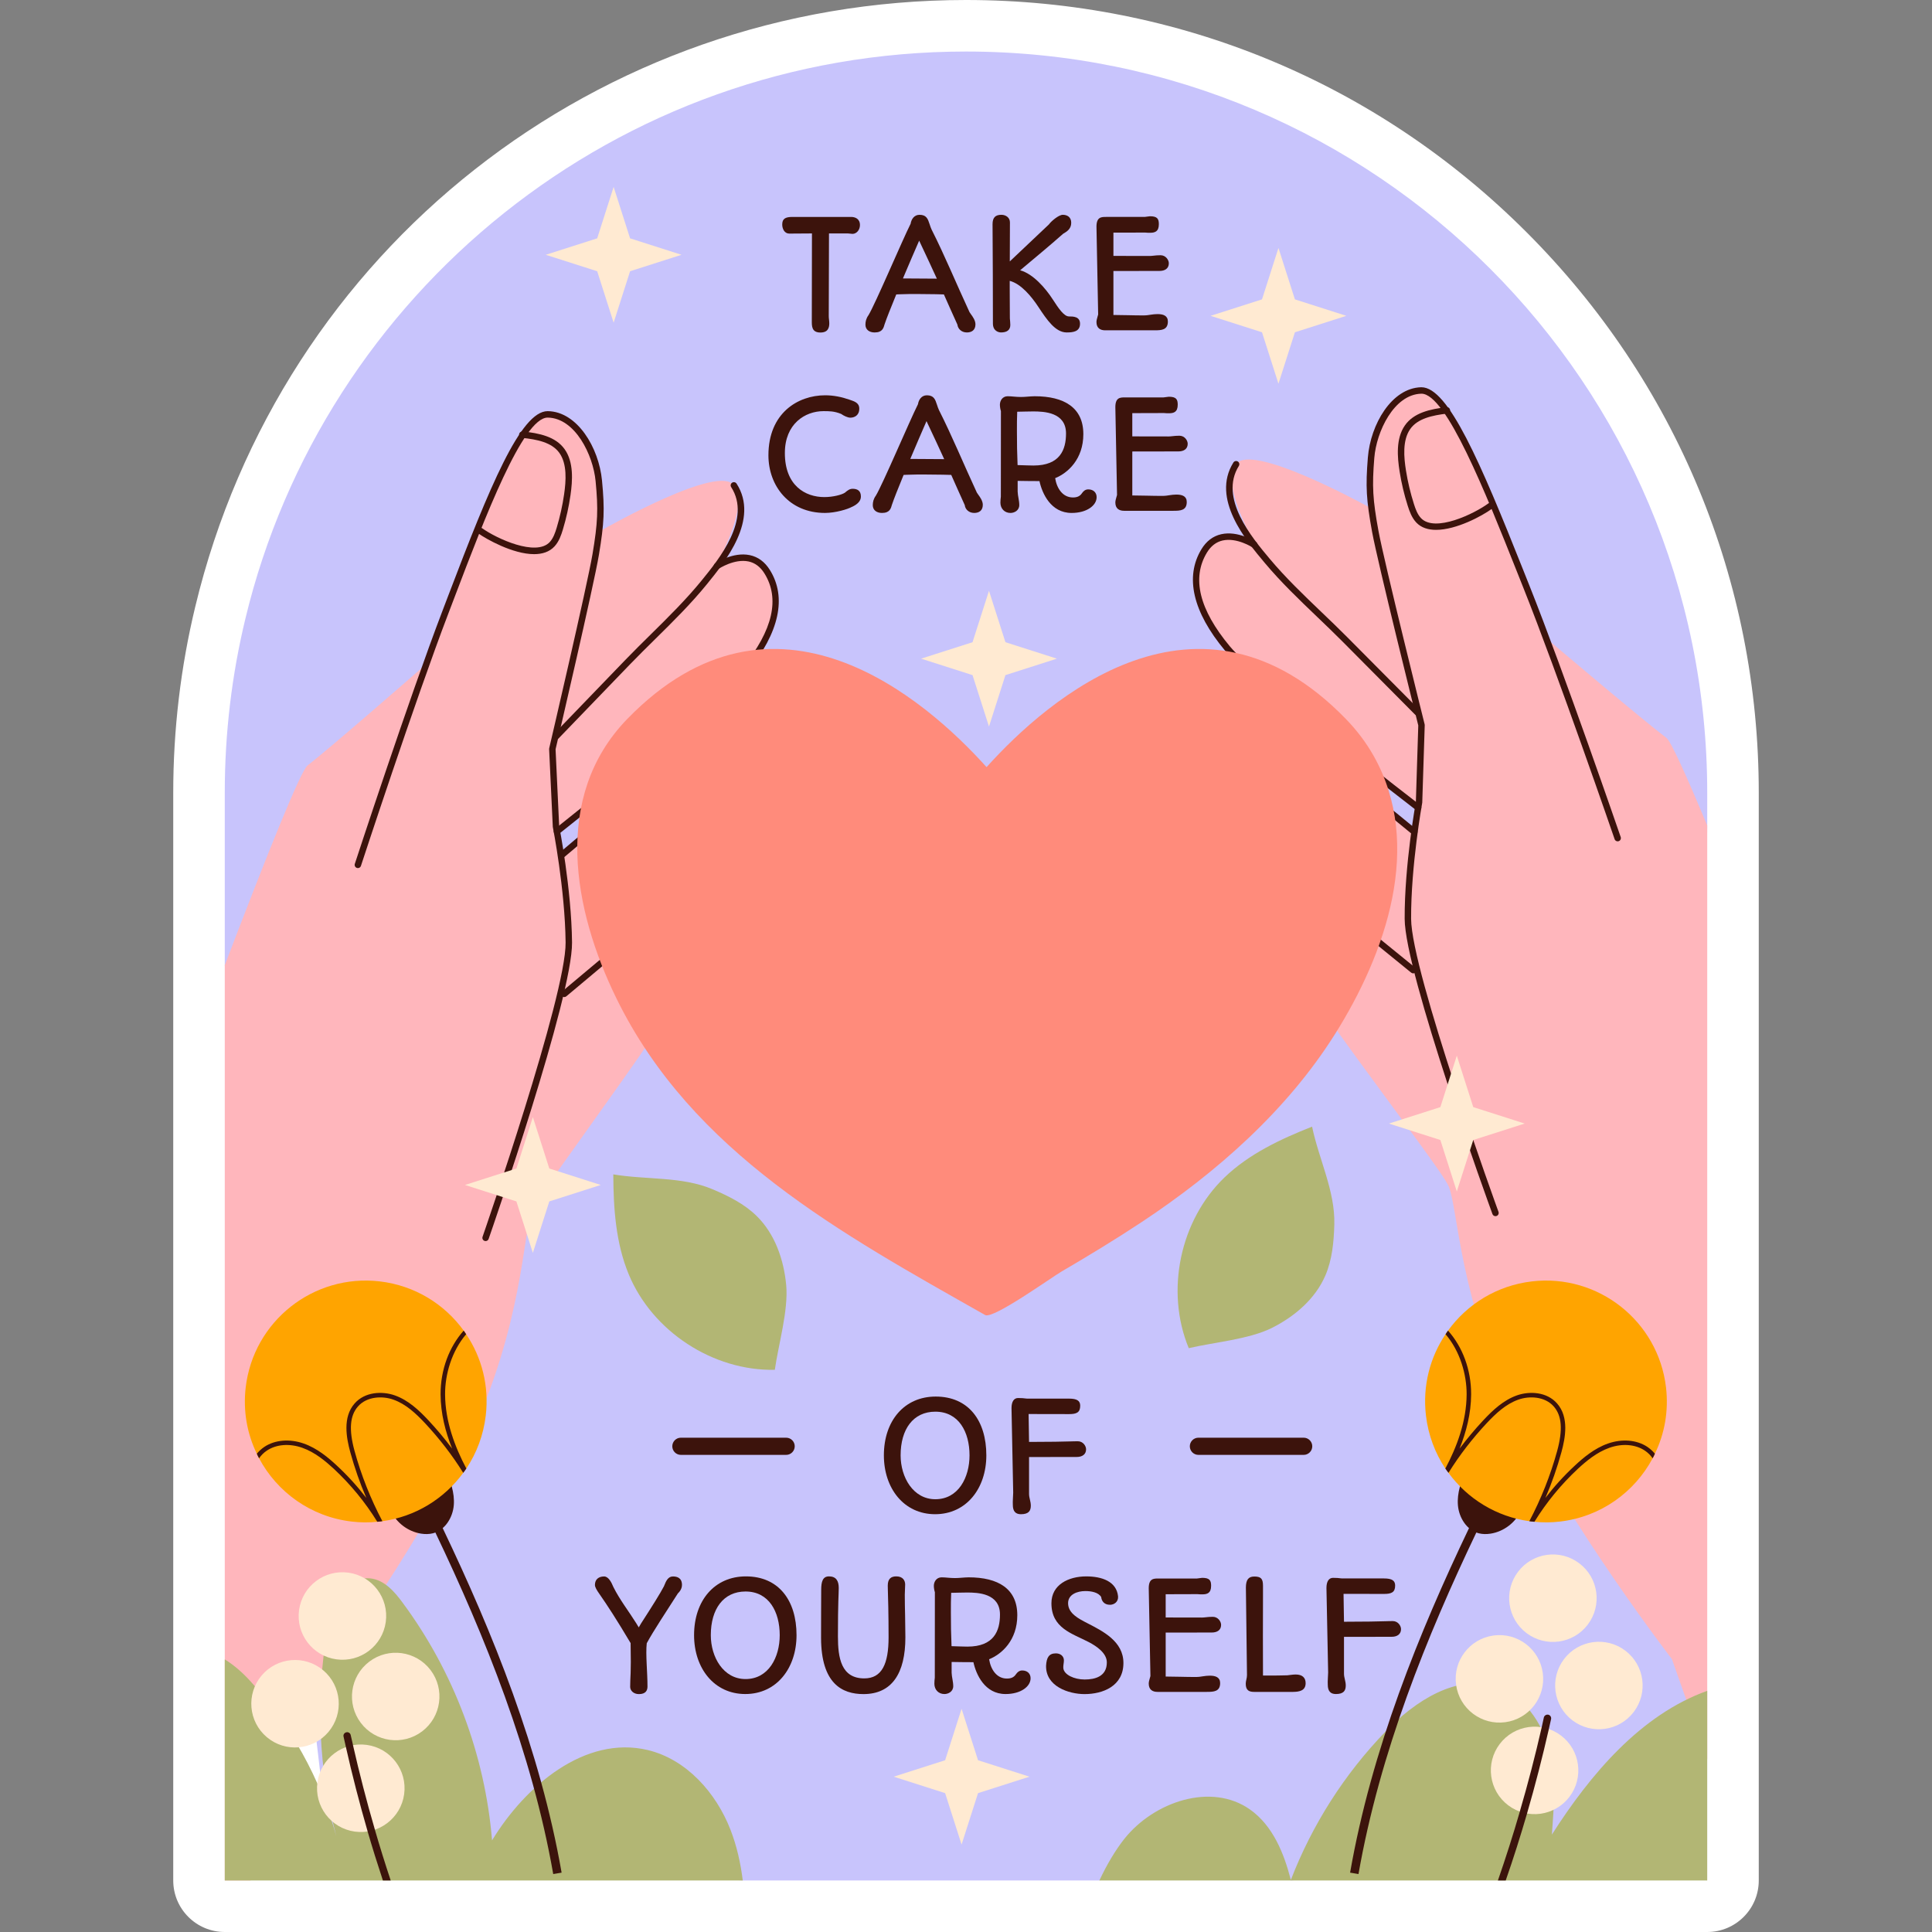 <?xml version="1.0" encoding="UTF-8"?>
<!-- Generator: Adobe Illustrator 25.4.1, SVG Export Plug-In . SVG Version: 6.00 Build 0)  -->
<svg xmlns="http://www.w3.org/2000/svg" xmlns:xlink="http://www.w3.org/1999/xlink" version="1.1" id="Capa_1" x="0px" y="0px" viewBox="0 0 512 512" style="enable-background:new 0 0 512 512;" xml:space="preserve" width="512" height="512">
<rect x="0" y="0" width="512" height="512" fill="#808080" stroke="none"/>
<g>
	<g>
		<g>
			<path style="fill:#FFFFFF;" d="M59.567,512c-7.542,0-13.657-6.115-13.657-13.657V210.09c0-16.687,1.966-33.289,5.844-49.344     C74.514,66.107,158.504,0,255.999,0c56.132,0,108.888,21.857,148.552,61.543c39.683,39.682,61.539,92.438,61.539,148.547v288.253     c0,7.542-6.115,13.657-13.657,13.657H59.567z"/>
		</g>
	</g>
	<g>
		<g>
			<path style="fill:#C8C4FC;" d="M452.433,210.09v8.672l-3.041,238.822l-17.855,33.367l-89.415,7.392l-21.951-6.734l-28.822,6.734     h-94.507l-109.321-6.115L59.566,255.795V210.09c0-15.888,1.889-31.343,5.463-46.138C85.765,77.731,163.405,13.657,256,13.657     c54.241,0,103.361,21.988,138.892,57.542C430.445,106.752,452.433,155.849,452.433,210.09z"/>
		</g>
	</g>
	<g>
		<g>
			<g>
				<path style="fill:#FFB6BC;" d="M208.451,206.289c-1.047,1.866-2.413,3.892-3.961,5.964      c-7.466,10.106-19.188,21.464-19.188,21.464s8.855-1.958,4.621,12.337c-4.234,14.294-46.616,68.877-48.96,74.818      s-2.413,30.159-16.548,60.341c-14.158,30.182-40.72,65.758-40.72,65.758l-17.299,51.373h-6.829V255.795      c11.358-29.772,20.122-51.578,21.965-52.966c5.736-4.393,28.793-24.537,31.457-26.859c0.159-0.159,0.25-0.228,0.25-0.228      s2.913-8.513,7.056-19.438c0.364-0.956,0.728-1.935,1.115-2.891c0.182-0.478,0.387-0.979,0.569-1.48      c0.114-0.319,0.228-0.637,0.364-0.956c5.121-13.02,11.495-27.906,16.752-35.713c1.867-2.8,3.619-4.689,5.099-5.281      c0.114-0.046,0.251-0.091,0.364-0.114c0.182-0.046,0.364-0.068,0.546-0.068h0.091c9.31,0.455,14.613,15.023,13.247,31.275      c0,0,0.114-0.068,0.319-0.182c3.346-1.912,31.889-17.913,35.713-12.269c2.504,3.687,1.047,10.106-5.076,22.215      c-0.091,0.159-0.182,0.341-0.273,0.524c0,0,5.053-3.847,9.56-3.369c1.411,0.159,2.777,0.751,3.915,2.026      c1.525,1.684,2.481,4.006,2.731,6.806c0.364,3.619-0.432,8.012-2.64,12.838c-0.114,0.228-0.25,0.455-0.364,0.706      c-1.434,2.982-3.414,6.1-5.986,9.31c-7.603,9.401-30.273,26.586-41.517,34.871c-3.938,2.891-6.487,4.712-6.487,4.712      l0.023,0.455l0.364,6.829c0,0,2.777-2.299,7.147-5.827c0.66-0.524,1.32-1.093,2.049-1.662      c14.317-11.563,41.108-32.64,49.097-35.281c0.182-0.068,0.341-0.114,0.524-0.159c0.728-0.182,1.252-0.159,1.548,0.091      C213.299,187.396,214.596,195.386,208.451,206.289z"/>
			</g>
		</g>
		<g>
			<g>
				<path style="fill:#3C130C;" d="M128.691,328.897c-0.093,0-0.187-0.015-0.28-0.047c-0.445-0.155-0.68-0.642-0.527-1.087      c0.222-0.638,22.159-63.917,22.008-77.988c-0.151-14.135-3.361-30.466-3.394-30.628l-0.974-20.623      c-0.002-0.078,0.005-0.158,0.022-0.234c0.102-0.433,10.112-43.285,11.481-51.48c1.394-8.325,1.538-11.752,0.814-19.305      c-0.669-6.984-5.446-16.72-12.668-16.838c-0.013,0-0.027,0-0.04,0c-6.548,0-16.582,26.358-24.649,47.544l-1.64,4.306      c-8.847,23.151-23.048,66.511-23.191,66.945c-0.145,0.447-0.625,0.7-1.076,0.547c-0.449-0.147-0.694-0.629-0.547-1.076      c0.142-0.436,14.357-43.836,23.217-67.025l1.64-4.304c10.841-28.472,19.076-48.644,26.249-48.644c0.022,0,0.042,0,0.062,0      c7.782,0.127,13.502,9.64,14.339,18.38c0.742,7.74,0.596,11.245-0.827,19.75c-1.343,8.038-10.894,48.978-11.476,51.472      l0.953,20.379c0.015,0.038,3.257,16.522,3.41,30.817c0.153,14.366-21.192,75.951-22.102,78.566      C129.376,328.677,129.045,328.897,128.691,328.897z"/>
			</g>
		</g>
		<g>
			<g>
				<path style="fill:#3C130C;" d="M147.412,195.957c-0.213,0-0.427-0.08-0.593-0.24c-0.338-0.327-0.349-0.867-0.02-1.207      l18.907-19.612c2.209-2.292,4.479-4.528,6.749-6.766c4.601-4.537,9.36-9.229,13.497-14.313      c4.632-5.693,13.252-16.284,7.815-24.727c-0.256-0.396-0.14-0.925,0.256-1.18c0.393-0.249,0.922-0.142,1.18,0.256      c6.108,9.483-3.023,20.701-7.927,26.727c-4.197,5.159-8.989,9.883-13.624,14.453c-2.258,2.227-4.519,4.455-6.719,6.735      l-18.907,19.612C147.859,195.871,147.636,195.957,147.412,195.957z"/>
			</g>
		</g>
		<g>
			<g>
				<path style="fill:#3C130C;" d="M147.599,221.188c-0.251,0-0.5-0.111-0.669-0.325c-0.293-0.369-0.231-0.907,0.14-1.198      c0.42-0.333,42.231-33.458,49.789-42.809c7.969-9.858,9.887-18.243,5.706-24.922c-1.078-1.723-2.492-2.781-4.206-3.145      c-3.75-0.787-7.84,1.912-7.882,1.938c-0.396,0.269-0.922,0.16-1.185-0.229c-0.264-0.391-0.162-0.92,0.229-1.185      c0.191-0.129,4.71-3.13,9.182-2.196c2.187,0.462,3.974,1.778,5.308,3.91c4.546,7.262,2.532,16.564-5.824,26.901      c-7.678,9.498-48.333,41.709-50.06,43.076C147.972,221.128,147.785,221.188,147.599,221.188z"/>
			</g>
		</g>
		<g>
			<g>
				<path style="fill:#3C130C;" d="M149.535,264.236c-0.242,0-0.485-0.104-0.653-0.305c-0.305-0.362-0.256-0.9,0.104-1.203      l32.627-27.347c0.185-0.187,23.486-23.208,27.323-30.686c3.937-7.669,4.917-17.338-0.256-20.243      c-3.39-1.878-32.871,20.345-59.418,42.931c-0.358,0.309-0.902,0.26-1.202-0.096c-0.307-0.36-0.262-0.898,0.096-1.202      c9.171-7.807,55.246-46.555,61.361-43.123c6.3,3.539,5.186,14.239,0.94,22.51c-3.963,7.72-26.727,30.215-27.694,31.168      l-32.678,27.394C149.924,264.171,149.728,264.236,149.535,264.236z"/>
			</g>
		</g>
		<g>
			<g>
				<path style="fill:#3C130C;" d="M141.539,146.857c-5.635,0-12.699-4.014-14.724-5.461c-0.385-0.274-0.473-0.807-0.198-1.189      c0.273-0.385,0.814-0.471,1.189-0.198c3.772,2.696,14.277,7.571,17.898,3.628c0.94-1.029,1.434-2.489,1.823-3.781      c0.878-2.903,1.541-5.893,1.972-8.887c0.511-3.552,0.829-8.007-1.26-10.941c-1.996-2.807-5.942-3.581-9.905-3.997      c-0.469-0.049-0.809-0.469-0.76-0.938c0.049-0.467,0.478-0.791,0.938-0.76c4.363,0.46,8.729,1.347,11.118,4.703      c2.438,3.428,2.114,8.307,1.558,12.177c-0.442,3.079-1.123,6.153-2.025,9.136c-0.445,1.469-1.016,3.147-2.201,4.439      C145.591,146.286,143.666,146.857,141.539,146.857z"/>
			</g>
		</g>
	</g>
	<g>
		<g>
			<g>
				<path style="fill:#FFB6BC;" d="M452.433,218.762v247.442l-9.355-26.517c0,0-27.109-35.167-41.699-65.144      c-14.59-29.954-15-54.173-17.435-60.091c-2.436-5.895-45.614-59.863-50.076-74.089c-4.439-14.226,4.439-12.405,4.439-12.405      s-11.996-11.29-19.621-21.328c-0.046-0.046-0.091-0.091-0.114-0.137c-1.479-1.958-2.8-3.847-3.824-5.599      c-6.282-10.835-5.121-18.847-0.956-22.58c0.296-0.25,0.819-0.273,1.594-0.114c0.068,0.023,0.114,0.046,0.182,0.046      c7.489,2.071,34.051,22.238,48.915,33.869c0.683,0.524,1.343,1.047,1.98,1.548c5.03,3.938,8.308,6.578,8.308,6.578l0.273-6.806      l0.023-0.478c0,0-2.686-1.866-6.828-4.825c-11.472-8.171-34.074-24.81-41.767-34.029c-2.868-3.46-5.031-6.851-6.555-10.061      c0-0.023,0-0.023,0-0.023c-2.163-4.575-3.005-8.763-2.8-12.269c-0.023-0.023,0-0.046,0-0.068      c0.182-2.913,1.115-5.372,2.663-7.147c1.092-1.252,2.39-1.866,3.778-2.071c4.53-0.615,9.719,3.232,9.719,3.232      c-0.091-0.182-0.205-0.364-0.296-0.546c-5.827-11.108-7.579-17.413-5.872-21.237c0.137-0.296,0.296-0.592,0.478-0.888      c3.779-5.713,32.549,9.879,35.895,11.745c0.205,0.091,0.319,0.159,0.319,0.159c-1.616-16.206,3.482-30.865,12.792-31.457h0.114      c0.182,0,0.364,0.023,0.546,0.068c1.548,0.387,3.437,2.322,5.508,5.303c5.69,8.171,12.747,24.264,18.209,37.716      c0.956,2.436,1.912,4.825,2.845,7.193c3.437,8.786,5.713,15.182,5.713,15.182s0.069,0.068,0.228,0.205      c2.572,2.162,26.062,22.079,31.866,26.404C442.782,196.41,446.743,205.128,452.433,218.762z"/>
			</g>
		</g>
		<g>
			<g>
				<path style="fill:#3C130C;" d="M396.317,322.298c-0.349,0-0.676-0.216-0.803-0.562c-0.947-2.601-23.202-63.864-23.262-78.228      c-0.06-14.299,2.939-30.826,2.967-30.991l0.64-20.265c-0.62-2.485-10.776-43.28-12.239-51.294      c-1.547-8.485-1.747-11.99-1.118-19.739c0.707-8.751,6.286-18.347,14.066-18.592c0.04,0,0.08-0.002,0.118-0.002      c7.158,0,15.671,20.005,26.901,48.229l1.714,4.303c9.2,23.053,24.055,66.24,24.204,66.673c0.153,0.447-0.084,0.931-0.529,1.085      c-0.456,0.149-0.931-0.084-1.085-0.529c-0.149-0.433-14.991-43.581-24.177-66.598L402,151.485      c-8.36-21.017-18.758-47.153-25.302-47.153c-0.024,0-0.051,0-0.076,0.002c-7.222,0.225-11.852,10.032-12.417,17.022      c-0.613,7.567-0.42,10.992,1.096,19.294c1.491,8.171,12.134,50.871,12.243,51.303c0.018,0.076,0.027,0.155,0.024,0.233      l-0.656,20.51c-0.044,0.291-3.014,16.667-2.954,30.802c0.058,14.07,22.928,77.018,23.16,77.654      c0.16,0.442-0.067,0.931-0.511,1.094C396.512,322.282,396.414,322.298,396.317,322.298z"/>
			</g>
		</g>
		<g>
			<g>
				<path style="fill:#3C130C;" d="M375.633,189.649c-0.22,0-0.438-0.084-0.605-0.251l-19.196-19.33      c-2.23-2.245-4.517-4.434-6.804-6.624c-4.708-4.503-9.576-9.16-13.85-14.262c-4.995-5.955-14.288-17.04-8.32-26.607      c0.251-0.402,0.78-0.518,1.176-0.273c0.4,0.249,0.522,0.776,0.273,1.176c-5.312,8.518,3.463,18.985,8.178,24.607      c4.217,5.03,9.049,9.654,13.724,14.128c2.296,2.198,4.595,4.397,6.833,6.651l19.196,19.33c0.333,0.336,0.331,0.876-0.002,1.207      C376.069,189.567,375.851,189.649,375.633,189.649z"/>
			</g>
		</g>
		<g>
			<g>
				<path style="fill:#3C130C;" d="M375.82,214.88c-0.182,0-0.365-0.058-0.52-0.175c-1.747-1.343-42.874-32.947-50.692-42.329      c-8.507-10.214-10.658-19.485-6.224-26.814c1.305-2.152,3.072-3.494,5.252-3.988c4.463-1.018,9.022,1.936,9.213,2.06      c0.394,0.258,0.502,0.787,0.245,1.18c-0.26,0.396-0.791,0.509-1.18,0.247c-0.042-0.027-4.161-2.679-7.909-1.823      c-1.707,0.389-3.107,1.469-4.161,3.208c-4.079,6.742-2.036,15.097,6.075,24.835c7.698,9.238,49.993,41.74,50.42,42.067      c0.373,0.289,0.445,0.825,0.158,1.198C376.329,214.764,376.076,214.88,375.82,214.88z"/>
			</g>
		</g>
		<g>
			<g>
				<path style="fill:#3C130C;" d="M374.517,257.952c-0.189,0-0.38-0.062-0.538-0.191L340.953,230.9      c-1.034-0.985-24.126-23.144-28.203-30.804c-4.368-8.207-5.641-18.889,0.605-22.522c6.022-3.516,52.705,34.54,61.992,42.209      c0.364,0.3,0.416,0.838,0.115,1.2c-0.3,0.362-0.842,0.413-1.2,0.116c-26.889-22.199-56.686-43.994-60.049-42.049      c-5.13,2.981-4.006,12.635,0.044,20.246c3.948,7.417,27.585,30.097,27.825,30.326l32.973,26.814      c0.367,0.298,0.422,0.836,0.124,1.2C375.011,257.845,374.764,257.952,374.517,257.952z"/>
			</g>
		</g>
		<g>
			<g>
				<path style="fill:#3C130C;" d="M380.575,140.418c-2.069,0-3.921-0.545-5.237-1.936c-1.2-1.274-1.798-2.945-2.265-4.41      c-0.947-2.967-1.674-6.03-2.161-9.105c-0.616-3.859-1.014-8.731,1.378-12.197c2.341-3.399,6.693-4.348,11.05-4.866      c0.462-0.067,0.891,0.278,0.947,0.747c0.056,0.467-0.278,0.891-0.747,0.947c-3.957,0.473-7.889,1.3-9.845,4.141      c-2.047,2.967-1.663,7.415-1.098,10.961c0.475,2.99,1.182,5.968,2.103,8.853c0.427,1.345,0.925,2.743,1.878,3.757      c3.674,3.89,14.106-1.14,17.84-3.894c0.382-0.282,0.916-0.198,1.194,0.18c0.28,0.38,0.2,0.914-0.18,1.194      C392.753,136.766,385.936,140.418,380.575,140.418z"/>
			</g>
		</g>
	</g>
	<g>
		<g>
			<g>
				<path style="fill:#FF8B7B;" d="M356.647,190.51c-39.03-40.145-79.008-5.211-95.196,12.785      c-16.189-17.997-56.167-52.93-95.197-12.785c-20.022,20.594-14.344,50.723-2.873,74.116      c20.033,40.852,59.626,62.311,97.688,83.869c0,0,0.058,0.025,0.058,0.026c2.231,0.992,17.369-9.896,20.107-11.498      c7.231-4.233,14.399-8.578,21.386-13.205c19.697-13.043,38.388-29.45,51.194-49.812c13.383-21.278,23.546-50.042,10.223-73.682      C362.02,196.745,359.51,193.455,356.647,190.51z"/>
			</g>
		</g>
	</g>
	<g>
		<g>
			<g>
				<path style="fill:#3C130C;" d="M215.177,61.865c-1.809,0-3.714,0.04-6.01,0.04c-1.265,0-1.867-1.265-1.867-2.394      c0-1.536,0.798-2.023,2.723-2.023h15.52c1.051,0,2.354,0.467,2.354,2.158c0,1.265-0.874,2.316-1.963,2.334      c-0.409,0-0.798-0.116-1.227-0.116h-5.017l-0.06,21.939c0,0.623,0.138,1.187,0.138,1.887c0,1.127-0.311,2.43-2.354,2.43      c-2.372,0-2.276-1.787-2.276-3.188L215.177,61.865z"/>
			</g>
		</g>
		<g>
			<g>
				<path style="fill:#3C130C;" d="M230.167,83.513c1.807-2.976,8.927-19.781,11.163-24.235c0.176-1.147,0.914-2.352,2.354-2.352      c1.847,0,2.218,1.107,2.665,2.47c0.193,0.582,0.389,1.167,0.545,1.458c3.501,6.924,6.457,14.139,10.036,21.861l0.369,0.545      c0.429,0.585,1.207,1.634,1.207,2.683c0,1.556-1.014,2.161-2.276,2.161c-1.4,0-2.374-0.934-2.509-2.081      c-1.438-3.152-2.47-5.506-3.579-7.995c-0.409,0-1.207-0.02-2.141-0.058c-2.974,0-5.971-0.135-9.665,0.02      c-0.273,0.018-0.545,0.038-0.818,0.038c-1.438,3.501-2.625,6.497-3.054,7.8v-0.02c-0.311,1.129-0.602,2.296-2.683,2.296      c-1.38,0-2.432-0.72-2.432-2.063C229.35,85.204,229.545,84.369,230.167,83.513z M248.275,73.846      c-1.187-2.605-2.645-5.737-4.688-10.074c-1.167,2.663-2.761,6.38-4.299,10.016C240.377,73.788,242.538,73.806,248.275,73.846z"/>
			</g>
		</g>
		<g>
			<g>
				<path style="fill:#3C130C;" d="M263.036,59.415c0-1.772,0.758-2.49,2.352-2.49c1.187,0,2.256,0.758,2.256,2.003      c0,3.714-0.02,6.942-0.038,10.347l10.367-9.803c0.582-0.836,2.605-2.547,3.674-2.547c1.187,0,2.238,0.603,2.238,2.118      c0,1.596-1.089,2.296-2.161,2.919c-3.676,3.268-7.507,6.397-11.376,9.665c3.423,0.934,6.708,4.708,8.673,7.762      c1.516,2.352,2.956,4.472,4.279,4.472c1.069,0,2.919,0,2.919,1.925c0,2.141-1.927,2.316-3.541,2.316      c-2.976,0-5.252-3.365-7.411-6.633c-1.945-2.976-4.706-6.264-7.682-7.042v2.178c0,2.898,0.02,5.662,0.038,7.762      c0.08,0.72,0.098,1.245,0.118,1.769c0,1.343-0.933,1.965-2.452,1.965c-0.68,0-2.158-0.389-2.158-2.374      C263.132,76.958,263.094,68.204,263.036,59.415z"/>
			</g>
		</g>
		<g>
			<g>
				<path style="fill:#3C130C;" d="M290.848,83.96l0.176-0.623l-0.447-23.262c0-2.567,1.282-2.587,2.527-2.587h10.25      c0.467-0.038,1.167-0.176,1.4-0.176c1.965,0,2.354,0.702,2.354,2.103c0,1.983-1.069,2.274-2.354,2.274      c-0.291,0-0.796,0-1.303-0.058c-5.037,0-5.835,0.02-6.575,0.02h-1.807v6.166c0.505,0.018,0.991,0.018,9.627,0.018      c0.291,0,0.68-0.038,1.031-0.078c0.467-0.058,1.107-0.116,1.827-0.116c1.4,0,2.198,1.265,2.198,2.138      c0,1.38-1.031,2.023-2.47,2.023l-12.214,0.02v11.65c2.547,0,5.115,0.118,7.935,0.118c0.778,0,1.421-0.098,2.003-0.196      c0.545-0.078,1.089-0.155,1.751-0.155c1.536,0,2.741,0.429,2.741,1.965c0,2.256-1.711,2.334-3.519,2.334h-13.09      c-1.323,0-2.314-0.602-2.314-2.198C290.577,84.893,290.733,84.369,290.848,83.96z"/>
			</g>
		</g>
		<g>
			<g>
				<path style="fill:#3C130C;" d="M218.673,104.756c2.198,0,4.339,0.427,6.4,1.147c1.265,0.447,2.645,0.778,2.645,2.392      c0,1.847-1.34,2.392-2.372,2.392c-0.7,0-1.752-0.505-2.432-0.992c-1.847-0.758-3.228-0.738-4.688-0.738      c-4.861,0-10.229,3.343-10.229,11.105c0,8.616,5.406,11.67,10.463,11.67c2.316,0,4.65-0.623,5.446-1.167      c0.778-0.663,1.285-1.032,2.063-1.032c1.205,0,2.178,0.487,2.178,2.043c0,1.069-0.7,1.965-2.334,2.743v-0.02      c-1.109,0.642-4.397,1.634-7.177,1.634c-9.529,0-14.995-7.197-14.995-15.269C203.64,109.482,211.44,104.756,218.673,104.756z"/>
			</g>
		</g>
		<g>
			<g>
				<path style="fill:#3C130C;" d="M232.115,131.344c1.807-2.977,8.927-19.781,11.163-24.235c0.176-1.147,0.914-2.352,2.354-2.352      c1.847,0,2.218,1.107,2.665,2.47c0.193,0.582,0.389,1.167,0.544,1.458c3.501,6.924,6.457,14.139,10.036,21.861l0.369,0.544      c0.429,0.585,1.207,1.634,1.207,2.683c0,1.556-1.014,2.161-2.276,2.161c-1.4,0-2.374-0.934-2.509-2.081      c-1.438-3.152-2.47-5.506-3.579-7.995c-0.409,0-1.207-0.02-2.141-0.058c-2.974,0-5.971-0.136-9.665,0.02      c-0.273,0.018-0.545,0.038-0.818,0.038c-1.438,3.501-2.625,6.497-3.054,7.8v-0.02c-0.311,1.129-0.602,2.296-2.683,2.296      c-1.38,0-2.432-0.72-2.432-2.063C231.297,133.035,231.492,132.199,232.115,131.344z M250.222,121.676      c-1.187-2.605-2.645-5.737-4.688-10.074c-1.167,2.663-2.761,6.379-4.299,10.016      C242.324,121.619,244.485,121.636,250.222,121.676z"/>
			</g>
		</g>
		<g>
			<g>
				<path style="fill:#3C130C;" d="M265.235,131.615c0-10.794,0-16.122,0.02-22.677c-0.136-0.371-0.271-1.109-0.271-1.674      c0-1.107,0.698-2.256,2.061-2.256c1.069,0,2.158,0.196,3.541,0.196c1.147,0,2.314-0.176,3.616-0.196      c7.818,0,12.895,3.016,12.895,10.036c0,6.613-4.083,10.309-7.469,11.67c0.449,2.783,2.043,5.117,4.708,5.117      c0.991,0,1.827-0.253,2.412-1.149c0.369-0.524,0.856-0.991,1.651-0.991c1.401,0,2.219,0.876,2.219,2.061      c0,2.218-2.625,4.183-6.633,4.183c-5.524,0-7.818-5.213-8.518-8.442c-0.642,0-2.178,0-2.878-0.018      c-0.758-0.02-1.985-0.04-2.899-0.04v2.841c0.038,1.205,0.429,2.352,0.429,3.559c0,1.478-1.343,2.101-2.334,2.101      c-1.538,0-2.665-1.129-2.665-2.723C265.119,132.646,265.177,132.081,265.235,131.615z M273.89,123.368      c7.022,0,8.616-4.181,8.616-8.498c0-5.662-5.893-5.837-8.714-5.837c-1.322,0-2.645,0.06-4.221,0.08      c-0.076,1.983-0.076,3.052-0.076,5.017c0,3.501,0.038,5.933,0.173,9.122C271.032,123.31,273.541,123.368,273.89,123.368z       M278.752,127.007h0.02H278.752z M278.772,127.007l0.02-0.02C278.772,126.987,278.772,127.007,278.772,127.007z"/>
			</g>
		</g>
		<g>
			<g>
				<path style="fill:#3C130C;" d="M295.85,131.79l0.176-0.623l-0.447-23.262c0-2.567,1.283-2.587,2.527-2.587h10.249      c0.467-0.038,1.167-0.176,1.401-0.176c1.965,0,2.354,0.702,2.354,2.103c0,1.983-1.069,2.274-2.354,2.274      c-0.291,0-0.796,0-1.303-0.058c-5.037,0-5.835,0.02-6.575,0.02h-1.807v6.166c0.505,0.018,0.991,0.018,9.627,0.018      c0.291,0,0.68-0.038,1.031-0.078c0.467-0.058,1.107-0.116,1.827-0.116c1.401,0,2.198,1.265,2.198,2.138      c0,1.38-1.031,2.023-2.469,2.023l-12.214,0.02v11.65c2.547,0,5.115,0.118,7.935,0.118c0.778,0,1.42-0.098,2.003-0.196      c0.544-0.078,1.089-0.156,1.752-0.156c1.536,0,2.741,0.429,2.741,1.965c0,2.256-1.711,2.334-3.519,2.334h-13.09      c-1.322,0-2.314-0.602-2.314-2.198C295.578,132.724,295.734,132.199,295.85,131.79z"/>
			</g>
		</g>
	</g>
	<g>
		<g>
			<g>
				<path style="fill:#3C130C;" d="M247.968,370.103c8.696,0,13.421,6.359,13.421,15.577c0,8.753-5.29,15.6-13.577,15.6      c-8.265,0-13.575-6.846-13.575-15.6C234.237,376.463,239.703,370.103,247.968,370.103z M247.872,397.313      c6.126,0,9.062-5.797,9.062-11.632c0-6.204-2.859-11.572-9.062-11.572c-5.855,0-9.2,4.628-9.2,11.572      C238.672,391.516,242.017,397.313,247.872,397.313z"/>
			</g>
		</g>
		<g>
			<g>
				<path style="fill:#3C130C;" d="M268.509,395.561l-0.447-22.386c0-1.732,0.64-2.685,1.749-2.685c1.012,0,1.518,0.06,1.945,0.118      c0.253,0.038,0.507,0.038,0.798,0.038h10.736c2.158,0,2.976,0.585,2.976,1.887c0,1.809-0.994,2.218-2.956,2.218l-10.718-0.02      l0.118,7.391c5.737,0,8.964-0.078,10.987-0.135c0.253,0,0.487-0.02,0.702-0.02c0.427-0.02,0.951-0.02,1.225-0.02      c1.4,0,2.198,1.245,2.198,2.141c0,1.36-1.051,2.023-2.472,2.023l-12.641,0.02v9.783c0,1.029,0.467,1.983,0.467,3.092      c0,1.36-0.544,2.276-2.625,2.276c-1.4,0-2.141-0.76-2.141-2.472C268.353,397.779,268.489,396.71,268.509,395.561z"/>
			</g>
		</g>
	</g>
	<g>
		<g>
			<g>
				<path style="fill:#3C130C;" d="M167.119,435.436c-3.794-6.379-6.108-9.918-8.287-13.05c-0.68-0.974-1.167-1.751-1.167-2.374      c0-1.458,0.991-2.236,2.432-2.236c1.127,0,1.925,1.498,2.449,2.783c1.692,3.403,4.026,6.359,6.108,9.685l0.623,1.032      l0.602-1.032c2.879-4.454,5.095-7.973,6.126-9.958h-0.018c0.542-1.363,1.069-2.509,2.352-2.509c1.129,0,2.392,0.389,2.392,2.256      c0,0.467-0.156,1.363-1.089,2.238c-3.15,4.939-6.475,9.918-8.247,13.206c-0.329,2.994,0.196,7.584,0.196,11.474      c0,1.051-0.487,2.003-2.276,2.003c-1.38,0-2.314-0.894-2.314-1.925C167.002,444.19,167.293,443.839,167.119,435.436z"/>
			</g>
		</g>
		<g>
			<g>
				<path style="fill:#3C130C;" d="M197.67,417.758c8.693,0,13.419,6.359,13.419,15.577c0,8.753-5.29,15.6-13.575,15.6      c-8.267,0-13.577-6.846-13.577-15.6C183.937,424.118,189.403,417.758,197.67,417.758z M197.572,444.968      c6.126,0,9.063-5.797,9.063-11.632c0-6.204-2.859-11.572-9.063-11.572c-5.855,0-9.2,4.628-9.2,11.572      C188.372,439.171,191.717,444.968,197.572,444.968z"/>
			</g>
		</g>
		<g>
			<g>
				<path style="fill:#3C130C;" d="M217.626,421.317c0-2.199,0.429-3.559,2.063-3.559c1.885,0,2.587,1.185,2.587,3.072      c0,1.634-0.216,3.521-0.216,12.857c0,5.639,0.838,11.105,6.982,11.105c4.708,0,6.44-3.89,6.44-10.892      c0-6.264-0.136-10.794-0.196-12.719c-0.02-0.391-0.02-0.896-0.02-0.974c0-1.847,0.896-2.45,2.258-2.45      c1.787,0,2.352,1.147,2.352,2.158c0,0.856-0.098,1.749-0.098,2.703c0,2.061,0.04,3.812,0.08,5.408      c0,1.867,0.076,3.714,0.076,5.913c0,9.491-3.559,15.013-11.105,15.013c-5.659,0-11.203-2.761-11.241-14.877      C217.569,429.97,217.626,425.849,217.626,421.317z"/>
			</g>
		</g>
		<g>
			<g>
				<path style="fill:#3C130C;" d="M247.732,444.617c0-10.794,0-16.122,0.02-22.677c-0.136-0.371-0.273-1.109-0.273-1.674      c0-1.107,0.702-2.256,2.063-2.256c1.069,0,2.158,0.196,3.539,0.196c1.149,0,2.316-0.176,3.619-0.196      c7.82,0,12.894,3.016,12.894,10.036c0,6.613-4.083,10.309-7.469,11.67c0.447,2.783,2.043,5.117,4.708,5.117      c0.991,0,1.827-0.253,2.412-1.149c0.369-0.524,0.856-0.991,1.654-0.991c1.4,0,2.216,0.876,2.216,2.061      c0,2.218-2.625,4.183-6.633,4.183c-5.524,0-7.817-5.213-8.518-8.442c-0.642,0-2.178,0-2.878-0.018      c-0.76-0.02-1.985-0.04-2.898-0.04v2.841c0.04,1.205,0.427,2.352,0.427,3.559c0,1.478-1.34,2.101-2.334,2.101      c-1.536,0-2.663-1.129-2.663-2.723C247.617,445.648,247.674,445.083,247.732,444.617z M256.388,436.37      c7.022,0,8.616-4.181,8.616-8.498c0-5.662-5.893-5.837-8.713-5.837c-1.323,0-2.645,0.06-4.219,0.08      c-0.08,1.983-0.08,3.052-0.08,5.017c0,3.501,0.04,5.933,0.176,9.122C253.529,436.312,256.037,436.37,256.388,436.37z       M261.251,440.009h0.018H261.251z M261.269,440.009l0.02-0.02C261.269,439.989,261.269,440.009,261.269,440.009z"/>
			</g>
		</g>
		<g>
			<g>
				<path style="fill:#3C130C;" d="M279.825,438.159c1.167,0,2.121,0.7,2.121,1.867c0,0.68-0.214,1.342-0.156,2.063      c0.193,1.749,2.899,2.994,5.659,2.994c2.781,0,5.873-0.816,5.873-4.532c0-2.45-2.683-4.277-4.763-5.366      c-4.397-2.296-9.92-3.676-9.92-10.309c0-4.939,4.552-7.117,9.22-7.117c4.143,0,8.033,1.32,8.44,5.29      c0.118,1.458-1.049,2.236-2.138,2.236c-1.654,0-2.238-1.129-2.334-2.063c-0.758-1.245-2.625-1.574-4.201-1.574      c-2.158,0-4.572,0.894-4.572,3.208c0,2.743,2.861,4.143,5.117,5.31c4.103,2.12,9.549,4.803,9.549,10.54      c0,6.128-5.426,8.247-10.309,8.247c-4.161,0-10.345-2.023-10.189-7.564C277.356,439.289,277.958,438.159,279.825,438.159z"/>
			</g>
		</g>
		<g>
			<g>
				<path style="fill:#3C130C;" d="M304.699,444.792l0.175-0.622l-0.447-23.262c0-2.567,1.283-2.587,2.527-2.587h10.249      c0.467-0.038,1.167-0.176,1.4-0.176c1.965,0,2.354,0.702,2.354,2.103c0,1.983-1.069,2.274-2.354,2.274      c-0.291,0-0.796,0-1.302-0.058c-5.037,0-5.835,0.02-6.575,0.02h-1.807v6.166c0.504,0.018,0.991,0.018,9.627,0.018      c0.291,0,0.68-0.038,1.031-0.078c0.467-0.058,1.107-0.116,1.827-0.116c1.401,0,2.198,1.265,2.198,2.138      c0,1.38-1.031,2.023-2.469,2.023l-12.214,0.02v11.65c2.547,0,5.115,0.118,7.935,0.118c0.778,0,1.42-0.098,2.003-0.196      c0.544-0.078,1.089-0.156,1.752-0.156c1.536,0,2.741,0.429,2.741,1.965c0,2.256-1.711,2.334-3.519,2.334h-13.09      c-1.322,0-2.314-0.602-2.314-2.198C304.427,445.726,304.583,445.201,304.699,444.792z"/>
			</g>
		</g>
		<g>
			<g>
				<path style="fill:#3C130C;" d="M330.466,443.916l-0.291-23.222c0.02-1.965,0.622-2.898,2.216-2.898      c1.792,0,2.316,0.585,2.316,2.452v2.916c-0.02,4.843-0.04,15.735,0,20.87c3.014,0,5.077,0,6.417-0.06      c0.72-0.058,1.44-0.214,2.256-0.214c1.694,0,2.627,0.798,2.627,2.296c0,2.023-1.711,2.294-3.328,2.314h-10.327      c-1.283,0-2.216-0.369-2.216-2.158C330.137,445.455,330.466,444.752,330.466,443.916z"/>
			</g>
		</g>
		<g>
			<g>
				<path style="fill:#3C130C;" d="M351.971,443.216l-0.447-22.386c0-1.732,0.64-2.685,1.749-2.685c1.011,0,1.518,0.06,1.945,0.118      c0.253,0.038,0.507,0.038,0.798,0.038h10.736c2.158,0,2.976,0.585,2.976,1.887c0,1.809-0.994,2.218-2.956,2.218l-10.718-0.02      l0.118,7.391c5.737,0,8.965-0.078,10.988-0.136c0.253,0,0.487-0.02,0.702-0.02c0.427-0.02,0.951-0.02,1.225-0.02      c1.4,0,2.198,1.245,2.198,2.141c0,1.36-1.051,2.023-2.472,2.023l-12.641,0.02v9.783c0,1.029,0.467,1.983,0.467,3.092      c0,1.36-0.544,2.276-2.625,2.276c-1.4,0-2.141-0.76-2.141-2.472C351.816,445.435,351.951,444.365,351.971,443.216z"/>
			</g>
		</g>
	</g>
	<g>
		<g>
			<g>
				<path style="fill:#3C130C;" d="M208.335,385.557h-27.894c-1.258,0-2.276-1.018-2.276-2.276c0-1.258,1.018-2.276,2.276-2.276      h27.894c1.258,0,2.276,1.018,2.276,2.276C210.611,384.539,209.593,385.557,208.335,385.557z"/>
			</g>
		</g>
		<g>
			<g>
				<path style="fill:#3C130C;" d="M345.487,385.557h-27.896c-1.258,0-2.276-1.018-2.276-2.276c0-1.258,1.018-2.276,2.276-2.276      h27.896c1.258,0,2.276,1.018,2.276,2.276C347.764,384.539,346.745,385.557,345.487,385.557z"/>
			</g>
		</g>
	</g>
	<g>
		<g>
			<g>
				<g>
					<g>
						<path style="fill:#B2B674;" d="M196.842,498.344H59.566v-58.589c2.481,1.525,4.78,3.574,6.692,5.668        c10.721,11.654,18.619,25.88,22.853,41.153c-4.666-17.663-5.486-36.305-2.413-54.309c1.116-6.578,4.826-14.659,11.449-13.976        c3.664,0.387,6.373,3.46,8.536,6.419c13.543,18.255,21.851,40.356,23.717,63.004c8.832-14.522,24.674-27.86,41.222-23.945        c10.288,2.458,18.164,11.313,21.988,21.191C195.272,489.262,196.273,493.769,196.842,498.344z"/>
					</g>
				</g>
				<g>
					<g>
						<path style="fill:#B2B674;" d="M452.433,448.086v50.258H291.349c2.003-4.279,4.325-8.149,6.623-11.039        c7.83-9.833,23.035-15.023,33.3-7.762c6.009,4.234,8.991,11.54,10.812,18.665c5.622-14.59,14.181-28.02,25.015-39.241        c7.807-8.126,19.006-15.546,29.659-11.904c7.124,2.436,11.904,9.401,13.794,16.684c1.866,7.284,1.275,14.954,0.706,22.443        C421.5,470.165,434.77,454.436,452.433,448.086z"/>
					</g>
				</g>
			</g>
			<g>
				<g>
					<g>
						<g>
							<path style="fill:#3C130C;" d="M398.253,391.812c-0.625,1.233-1.254,2.488-1.86,3.747c-0.663,1.319-1.329,2.66-1.973,4.005         c-1.058,2.152-2.124,4.349-3.167,6.55c-13.153,27.549-25.571,58.247-31.24,90.53l-2.222-0.377         c5.7-32.601,18.253-63.554,31.508-91.293c1.066-2.197,2.109-4.398,3.171-6.572c0.731-1.446,1.435-2.873,2.139-4.3         c0.535-1.11,1.088-2.193,1.646-3.299c0.279-0.553,0.941-0.787,1.495-0.508C398.302,390.574,398.532,391.259,398.253,391.812z         "/>
						</g>
					</g>
				</g>
				<g>
					<g>
						<g>
							<g>
								<path style="fill:#3C130C;" d="M403.06,400.357c-1.459,3.182-4.583,5.542-8.043,6.076c-1.041,0.161-2.117,0.164-3.137-0.098          c-3.187-0.819-5.244-4.148-5.517-7.427c-0.274-3.279,0.885-6.503,2.24-9.503          C393.087,392.388,398.323,397.792,403.06,400.357z"/>
							</g>
						</g>
					</g>
					<g>
						<g>
							<g>
								<g>
									<path style="fill:#FFA400;" d="M377.89,375.118c0.611,5.219,2.432,9.987,5.149,14.054c0.261,0.399,0.543,0.77,0.825,1.143           c5.052,6.916,12.754,11.639,21.424,12.817c0.437,0.068,0.898,0.133,1.353,0.151c2.221,0.241,4.482,0.214,6.786-0.056           c10.838-1.269,19.771-7.82,24.539-16.767c0.217-0.383,0.432-0.789,0.597-1.214c2.575-5.283,3.679-11.322,2.947-17.576           c-2.056-17.562-17.971-30.142-35.533-28.086c-9.287,1.087-17.168,6.038-22.235,13.042           c-0.226,0.313-0.451,0.625-0.651,0.958C378.968,359.692,376.968,367.242,377.89,375.118z"/>
								</g>
							</g>
						</g>
						<g>
							<g>
								<g>
									<g>
										<path style="fill:#3C130C;" d="M383.038,389.173c0.261,0.399,0.543,0.77,0.825,1.143            c2.929-4.704,6.325-9.082,10.115-13.148c2.395-2.545,5.054-5.072,8.396-6.25c2.859-1.026,7.022-0.893,9.387,1.809            c2.145,2.442,2.438,6.173,0.903,11.787c-1.771,6.451-4.257,12.701-7.378,18.619c0.437,0.068,0.898,0.133,1.353,0.151            c3.185-5.163,7.065-9.884,11.534-14.053c2.129-1.965,4.97-4.371,8.335-5.552c3.386-1.207,6.898-0.927,9.381,0.737            c0.827,0.547,1.529,1.251,2.074,2.045c0.217-0.383,0.432-0.789,0.597-1.214c-0.556-0.674-1.223-1.287-2-1.815            c-2.792-1.866-6.715-2.193-10.446-0.875c-3.571,1.252-6.542,3.769-8.733,5.813c-2.86,2.646-5.478,5.527-7.836,8.591            c1.707-3.941,3.116-7.991,4.252-12.128c1.034-3.791,2.063-9.25-1.153-12.902c-2.724-3.113-7.323-3.314-10.665-2.136            c-3.569,1.276-6.381,3.917-8.86,6.566c-2.245,2.408-4.357,4.919-6.316,7.532c1.77-4.425,3.038-9.269,3.06-14.372            c0.022-6.533-2.285-12.602-6.124-16.895c-0.226,0.313-0.451,0.625-0.651,0.958c3.838,4.484,5.61,10.664,5.583,15.934            C388.635,376.721,386.064,383.456,383.038,389.173z"/>
									</g>
								</g>
							</g>
						</g>
					</g>
				</g>
			</g>
			<g>
				<g>
					<g>
						<g>
							<path style="fill:#3C130C;" d="M108.37,391.812c0.625,1.233,1.254,2.488,1.86,3.747c0.663,1.319,1.329,2.66,1.973,4.005         c1.058,2.152,2.124,4.349,3.168,6.55c13.153,27.549,25.571,58.247,31.239,90.53l2.222-0.377         c-5.7-32.601-18.253-63.554-31.508-91.293c-1.066-2.197-2.109-4.398-3.171-6.572c-0.73-1.446-1.435-2.873-2.139-4.3         c-0.535-1.11-1.088-2.193-1.646-3.299c-0.279-0.553-0.942-0.787-1.495-0.508C108.321,390.574,108.091,391.259,108.37,391.812         z"/>
						</g>
					</g>
				</g>
				<g>
					<g>
						<g>
							<g>
								<path style="fill:#3C130C;" d="M103.563,400.357c1.459,3.182,4.583,5.542,8.042,6.076c1.041,0.161,2.117,0.164,3.137-0.098          c3.187-0.819,5.243-4.148,5.517-7.427c0.273-3.279-0.885-6.503-2.24-9.503C113.536,392.388,108.3,397.792,103.563,400.357z"/>
							</g>
						</g>
					</g>
					<g>
						<g>
							<g>
								<g>
									<path style="fill:#FFA400;" d="M128.733,375.118c-0.611,5.219-2.432,9.987-5.149,14.054           c-0.261,0.399-0.543,0.77-0.825,1.143c-5.052,6.916-12.755,11.639-21.424,12.817c-0.437,0.068-0.897,0.133-1.352,0.151           c-2.221,0.241-4.482,0.214-6.786-0.056c-10.838-1.269-19.771-7.82-24.539-16.767c-0.217-0.383-0.432-0.789-0.597-1.214           c-2.575-5.283-3.679-11.322-2.947-17.576c2.056-17.562,17.971-30.142,35.533-28.086           c9.287,1.087,17.168,6.038,22.235,13.042c0.225,0.313,0.451,0.625,0.651,0.958           C127.655,359.692,129.655,367.242,128.733,375.118z"/>
								</g>
							</g>
						</g>
						<g>
							<g>
								<g>
									<g>
										<path style="fill:#3C130C;" d="M123.585,389.173c-0.261,0.399-0.543,0.77-0.825,1.143            c-2.929-4.704-6.325-9.082-10.115-13.148c-2.395-2.545-5.054-5.072-8.396-6.25c-2.859-1.026-7.021-0.893-9.387,1.809            c-2.145,2.442-2.439,6.173-0.903,11.787c1.771,6.451,4.257,12.701,7.378,18.619c-0.437,0.068-0.897,0.133-1.352,0.151            c-3.185-5.163-7.065-9.884-11.535-14.053c-2.129-1.965-4.97-4.371-8.335-5.552c-3.386-1.207-6.898-0.927-9.381,0.737            c-0.827,0.547-1.529,1.251-2.074,2.045c-0.217-0.383-0.432-0.789-0.597-1.214c0.556-0.674,1.223-1.287,2-1.815            c2.792-1.866,6.715-2.193,10.446-0.875c3.571,1.252,6.542,3.769,8.733,5.813c2.86,2.646,5.478,5.527,7.836,8.591            c-1.707-3.941-3.116-7.991-4.253-12.128c-1.034-3.791-2.063-9.25,1.153-12.902c2.724-3.113,7.323-3.314,10.665-2.136            c3.569,1.276,6.381,3.917,8.86,6.566c2.245,2.408,4.358,4.919,6.316,7.532c-1.77-4.425-3.038-9.269-3.06-14.372            c-0.022-6.533,2.285-12.602,6.125-16.895c0.225,0.313,0.451,0.625,0.651,0.958c-3.838,4.484-5.61,10.664-5.583,15.934            C117.988,376.721,120.56,383.456,123.585,389.173z"/>
									</g>
								</g>
							</g>
						</g>
					</g>
				</g>
			</g>
		</g>
		<g>
			<g>
				<g>
					<g>
						<g>
							<g>
								<g>
									
										<ellipse transform="matrix(0.645 -0.764 0.764 0.645 -317.174 220.272)" style="fill:#FFEAD2;" cx="78.365" cy="451.327" rx="11.591" ry="11.592"/>
								</g>
							</g>
						</g>
					</g>
					<g>
						<g>
							<g>
								<g>
									
										<ellipse transform="matrix(0.137 -0.991 0.991 0.137 -345.995 459.333)" style="fill:#FFEAD2;" cx="90.553" cy="428.187" rx="11.592" ry="11.592"/>
								</g>
							</g>
						</g>
					</g>
					<g>
						<g>
							<g>
								<g>
									<path style="fill:#FFEAD2;" d="M114.107,442.591c3.865,5.103,2.862,12.374-2.242,16.239           c-5.103,3.865-12.374,2.862-16.239-2.242c-3.865-5.103-2.861-12.374,2.242-16.239           C102.971,436.484,110.242,437.488,114.107,442.591z"/>
								</g>
							</g>
						</g>
					</g>
					<g>
						<g>
							<g>
								<g>
									
										<ellipse transform="matrix(0.137 -0.991 0.991 0.137 -387.016 503.536)" style="fill:#FFEAD2;" cx="95.405" cy="473.825" rx="11.592" ry="11.592"/>
								</g>
							</g>
						</g>
					</g>
				</g>
				<g>
					<g>
						<g>
							<g>
								<path style="fill:#3C130C;" d="M103.542,498.344h-2.071c-1.434-4.325-2.8-8.695-4.075-13.088v-0.023          c-2.14-7.398-4.074-14.863-5.758-22.375c-0.205-0.888-0.41-1.753-0.592-2.64c-0.137-0.523,0.227-1.024,0.728-1.138          c0.524-0.137,1.047,0.205,1.161,0.706c0.205,0.865,0.387,1.73,0.592,2.572c0,0.023,0,0.023,0,0.046          c1.707,7.489,3.619,14.932,5.782,22.329v0.023C100.629,489.307,102.04,493.837,103.542,498.344z"/>
							</g>
						</g>
					</g>
				</g>
			</g>
			<g>
				<g>
					<g>
						<g>
							<g>
								<g>
									<path style="fill:#FFEAD2;" d="M414.482,439.68c-3.865,5.103-2.862,12.374,2.242,16.239           c5.103,3.865,12.374,2.862,16.239-2.242c3.865-5.103,2.862-12.374-2.242-16.239           C425.618,433.573,418.347,434.576,414.482,439.68z"/>
								</g>
							</g>
						</g>
					</g>
					<g>
						<g>
							<g>
								<g>
									<path style="fill:#FFEAD2;" d="M402.294,416.54c-3.865,5.103-2.862,12.374,2.242,16.239           c5.103,3.865,12.374,2.862,16.239-2.242c3.865-5.103,2.862-12.373-2.242-16.239           C413.43,410.433,406.159,411.436,402.294,416.54z"/>
								</g>
							</g>
						</g>
					</g>
					<g>
						<g>
							<g>
								<g>
									
										<ellipse transform="matrix(0.991 -0.135 0.135 0.991 -56.349 57.602)" style="fill:#FFEAD2;" cx="397.221" cy="444.94" rx="11.592" ry="11.592"/>
								</g>
							</g>
						</g>
					</g>
					<g>
						<g>
							<g>
								<g>
									<path style="fill:#FFEAD2;" d="M397.442,462.178c-3.865,5.103-2.861,12.374,2.242,16.239           c5.103,3.865,12.374,2.861,16.239-2.242c3.865-5.103,2.862-12.374-2.242-16.239           C408.578,456.071,401.307,457.074,397.442,462.178z"/>
								</g>
							</g>
						</g>
					</g>
				</g>
				<g>
					<g>
						<g>
							<g>
								<path style="fill:#3C130C;" d="M411.052,455.574c-0.205,0.888-0.387,1.753-0.592,2.64          c-1.707,7.511-3.619,14.954-5.782,22.375v0.023c-1.73,5.941-3.596,11.859-5.645,17.731h-2.071          c2.094-6.032,4.029-12.109,5.804-18.232c0-0.023,0-0.023,0-0.046c2.162-7.375,4.097-14.841,5.804-22.329          c0.205-0.842,0.387-1.73,0.569-2.595c0.114-0.501,0.66-0.842,1.184-0.728C410.825,454.527,411.166,455.051,411.052,455.574z          "/>
							</g>
						</g>
					</g>
				</g>
			</g>
		</g>
	</g>
	<g>
		<g>
			<g>
				<path style="fill:#B2B674;" d="M205.335,363.013c-16.378,0.336-32.452-10.17-38.717-25.306      c-3.439-8.307-4.054-17.494-4.088-26.485c8.69,1.471,18.129,0.502,26.253,3.922c4.253,1.79,8.477,3.893,11.764,7.131      c4.812,4.738,7.171,11.525,7.799,18.249C208.974,347.248,206.28,356.326,205.335,363.013z"/>
			</g>
		</g>
		<g>
			<g>
				<path style="fill:#B2B674;" d="M315.032,357.278c-6.267-15.135-2.324-33.928,9.498-45.268      c6.488-6.224,14.823-10.137,23.186-13.437c1.789,8.631,6.123,17.071,5.891,25.882c-0.122,4.612-0.545,9.312-2.366,13.552      c-2.665,6.205-8.129,10.871-14.165,13.9C331.041,354.936,321.604,355.727,315.032,357.278z"/>
			</g>
		</g>
	</g>
	<g>
		<g>
			<g>
				<g>
					<g>
						<g>
							<polygon style="fill:#FFEAD2;" points="272.819,470.84 259.187,475.199 254.828,488.831 250.469,475.199 236.837,470.84          250.469,466.481 254.828,452.849 259.187,466.481        "/>
						</g>
					</g>
				</g>
			</g>
		</g>
		<g>
			<g>
				<g>
					<g>
						<g>
							<polygon style="fill:#FFEAD2;" points="280.082,174.552 266.451,178.911 262.091,192.542 257.732,178.911 244.101,174.552          257.732,170.192 262.091,156.561 266.451,170.192        "/>
						</g>
					</g>
				</g>
			</g>
		</g>
		<g>
			<g>
				<g>
					<g>
						<g>
							<polygon style="fill:#FFEAD2;" points="356.794,83.698 343.163,88.057 338.803,101.688 334.444,88.057 320.812,83.698          334.444,79.339 338.803,65.707 343.163,79.339        "/>
						</g>
					</g>
				</g>
			</g>
		</g>
		<g>
			<g>
				<g>
					<g>
						<g>
							<polygon style="fill:#FFEAD2;" points="404.061,297.755 390.429,302.114 386.07,315.746 381.711,302.114 368.079,297.755          381.711,293.396 386.07,279.764 390.429,293.396        "/>
						</g>
					</g>
				</g>
			</g>
		</g>
		<g>
			<g>
				<g>
					<g>
						<g>
							<polygon style="fill:#FFEAD2;" points="159.204,314.027 145.572,318.386 141.213,332.018 136.853,318.386 123.222,314.027          136.853,309.668 141.213,296.037 145.572,309.668        "/>
						</g>
					</g>
				</g>
			</g>
		</g>
		<g>
			<g>
				<g>
					<g>
						<g>
							<polygon style="fill:#FFEAD2;" points="180.61,67.523 166.978,71.882 162.619,85.514 158.26,71.882 144.628,67.523          158.26,63.164 162.619,49.532 166.978,63.164        "/>
						</g>
					</g>
				</g>
			</g>
		</g>
	</g>
</g>















</svg>
